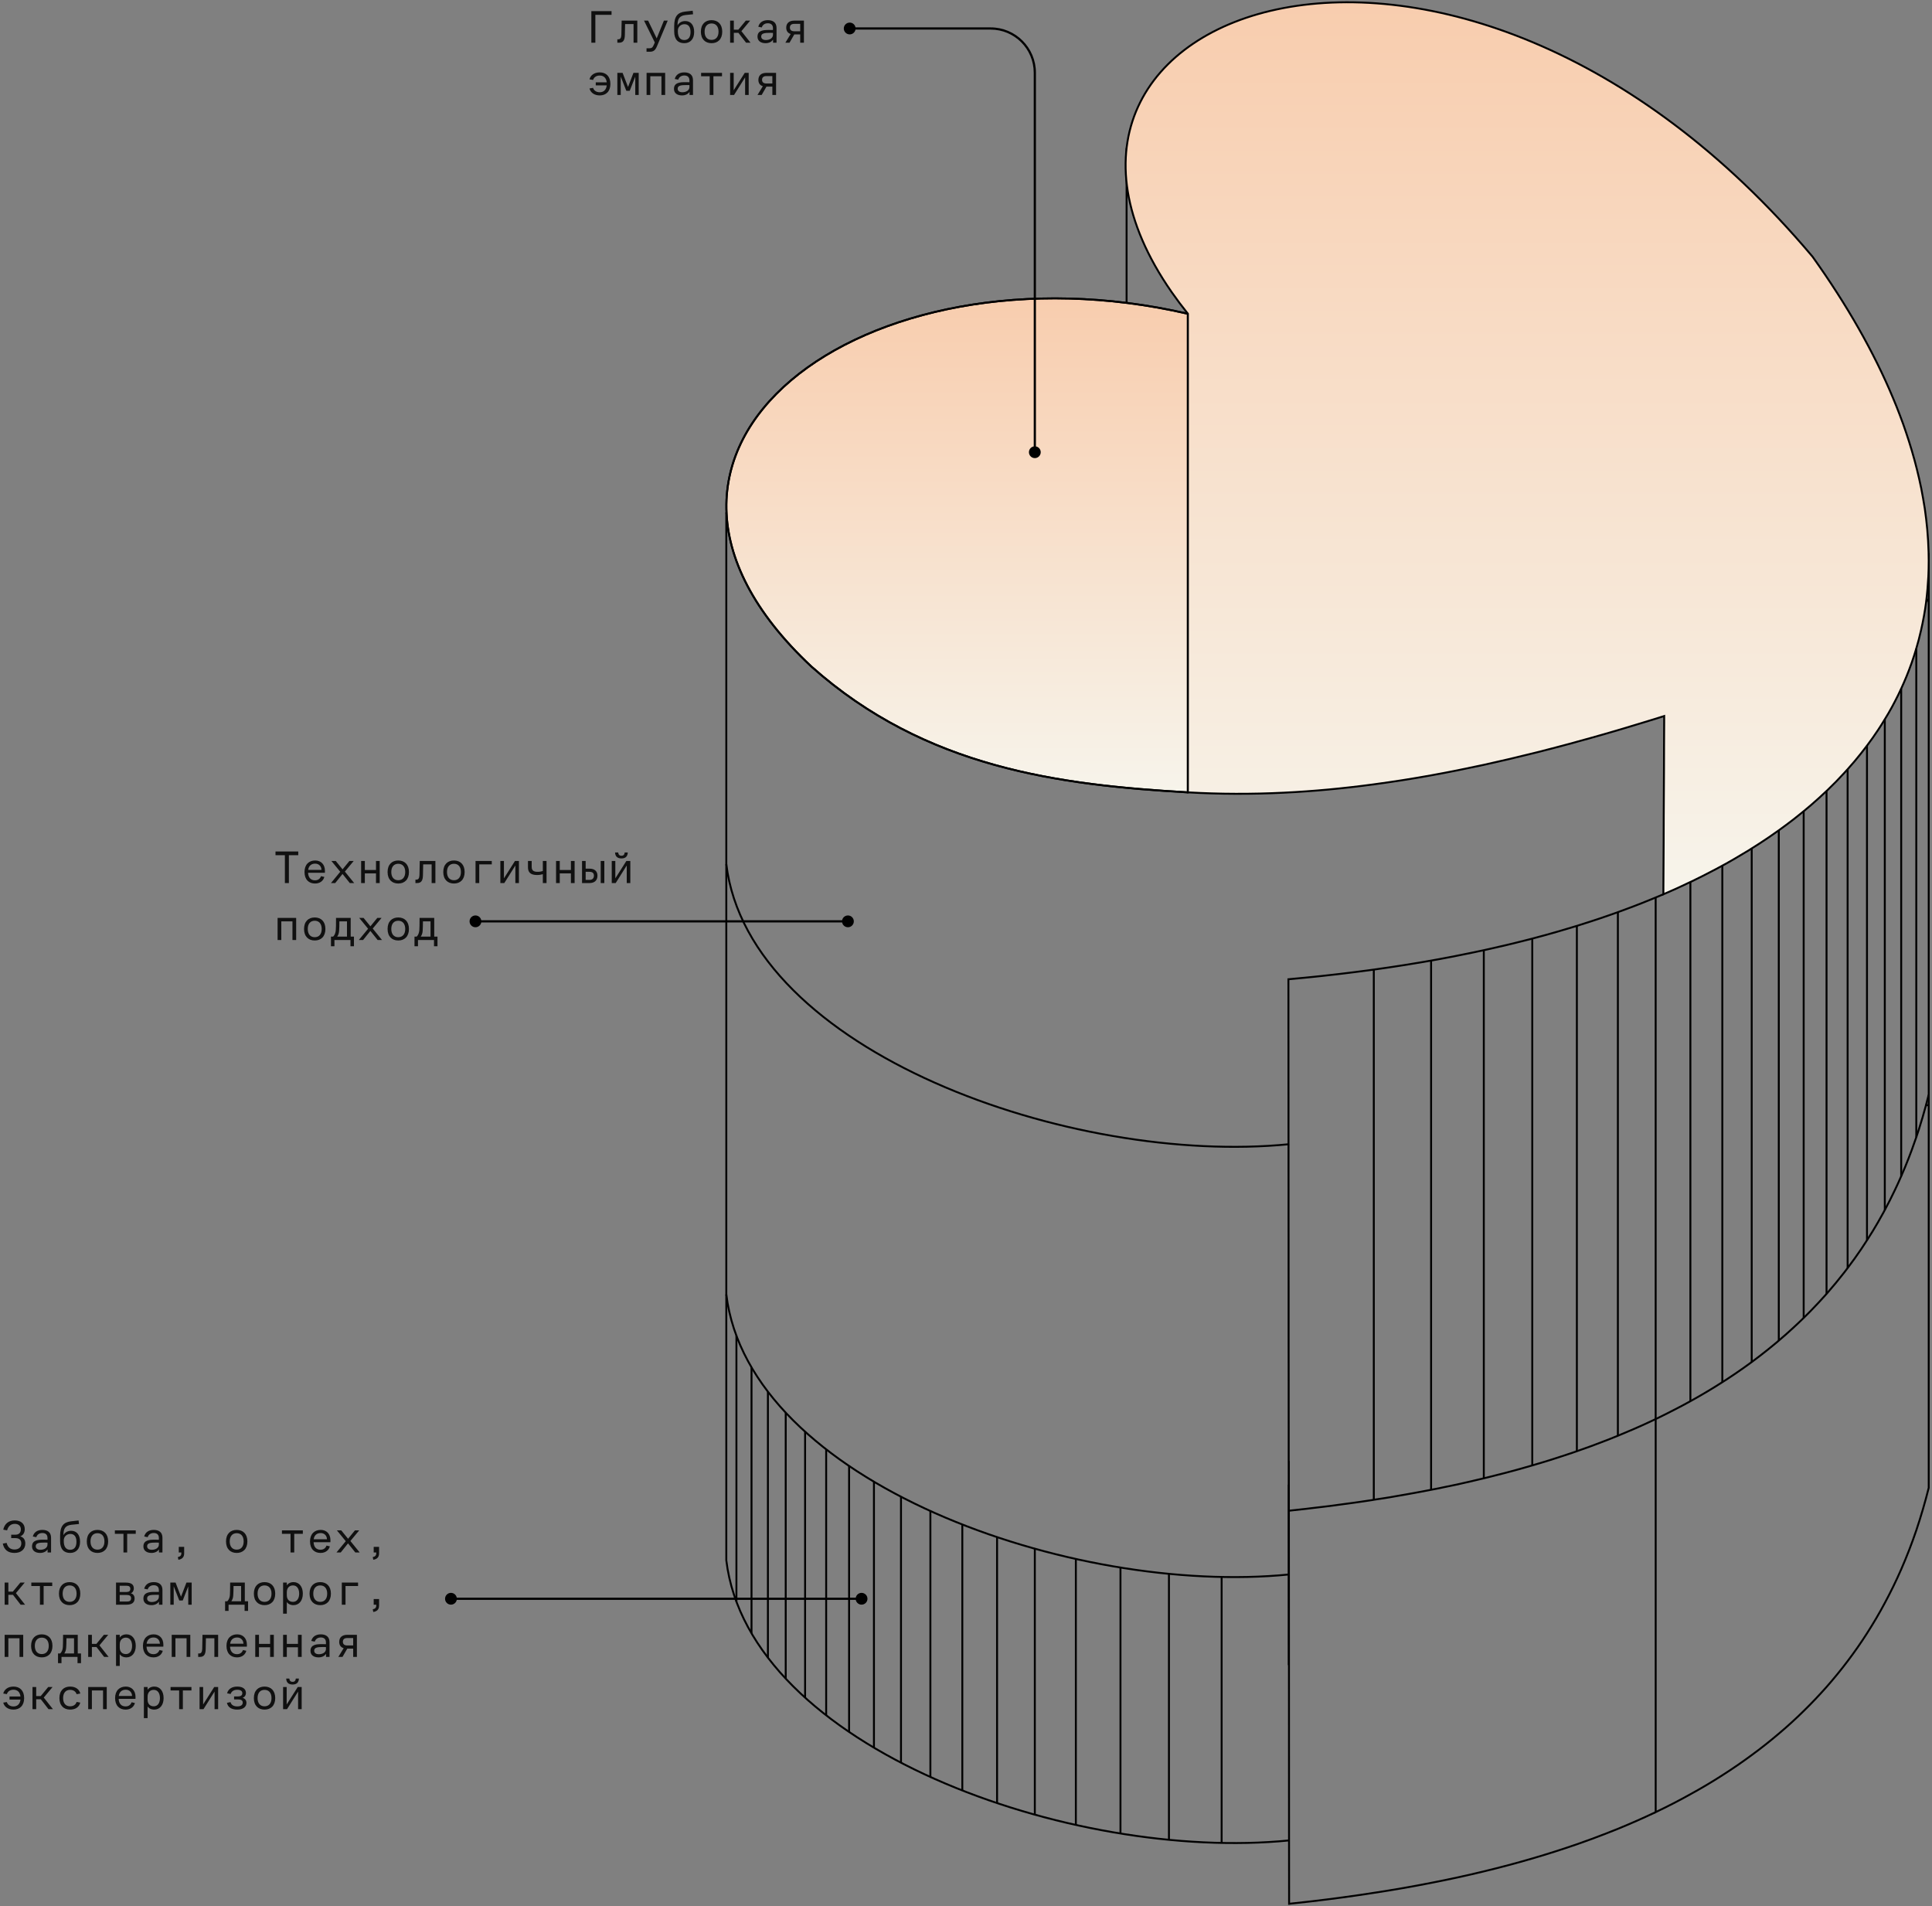 <svg width="814" height="803" viewBox="0 0 814 803" fill="none" xmlns="http://www.w3.org/2000/svg">
<rect x="0" y="0" width="814" height="803" fill="#808080" stroke="none"/>
<path d="M500.482 132.18V333.792C446.676 330.666 390.159 323.778 341.886 280.816C243.57 188.835 364.377 100.754 500.482 132.18Z" fill="url(#paint0_linear_2001_29)" stroke="black" stroke-width="0.808" stroke-miterlimit="10"/>
<path d="M474.66 62.362V127.542" stroke="black" stroke-width="0.808" stroke-miterlimit="10"/>
<path d="M500.5 333.801V333.789V132.181" stroke="black" stroke-width="0.808" stroke-miterlimit="10"/>
<path d="M306.011 215.824V657.313C315.521 736.481 451.782 784.439 543.13 775.304" stroke="black" stroke-width="0.808" stroke-miterlimit="10"/>
<path d="M306.011 545.274C315.521 624.443 451.782 672.4 543.13 663.266" stroke="black" stroke-width="0.808" stroke-miterlimit="10"/>
<path d="M306.011 364.02C315.521 443.188 451.782 491.146 543.13 482.011" stroke="black" stroke-width="0.808" stroke-miterlimit="10"/>
<path d="M812.618 465.593V626.767C811.08 632.919 809.322 638.878 807.401 644.617C805.478 650.303 803.336 655.795 801.03 661.094C798.887 665.983 796.581 670.706 794.109 675.293C791.775 679.686 789.249 683.944 786.612 688.063C784.03 692.099 781.312 695.998 778.456 699.761C775.628 703.524 772.661 707.121 769.585 710.636C766.482 714.123 763.27 717.529 759.947 720.77C756.568 724.093 753.081 727.278 749.455 730.326C745.776 733.457 741.958 736.478 738.059 739.334C734.05 742.3 729.931 745.128 725.673 747.847C721.307 750.649 716.831 753.312 712.217 755.838C707.466 758.502 702.579 761.002 697.58 763.39V597.795C698.019 597.575 698.459 597.384 698.898 597.164C701.287 596.01 703.65 594.802 705.983 593.594C708.098 592.523 710.157 591.396 712.217 590.27C712.519 590.106 712.822 589.942 713.097 589.777C714.195 589.145 715.293 588.54 716.391 587.909C717.683 587.167 718.946 586.399 720.209 585.657C722.049 584.559 723.862 583.405 725.673 582.251C726.223 581.923 726.773 581.538 727.321 581.208C729.711 579.643 732.1 578.022 734.435 576.376C735.643 575.524 736.851 574.644 738.059 573.766C739.212 572.915 740.365 572.036 741.519 571.157C743.936 569.29 746.298 567.395 748.632 565.446C748.906 565.198 749.181 564.978 749.455 564.731C751.57 562.946 753.685 561.078 755.718 559.184C757.144 557.866 758.546 556.547 759.947 555.174C760.907 554.241 761.896 553.253 762.83 552.291C765.136 549.929 767.389 547.512 769.585 545.041C769.695 544.904 769.832 544.766 769.942 544.629C772.413 541.8 774.776 538.944 777.054 536.006C777.522 535.403 777.989 534.77 778.455 534.166C780.433 531.557 782.328 528.921 784.168 526.203C784.991 524.966 785.816 523.731 786.612 522.467C788.232 519.995 789.77 517.442 791.28 514.833C792.05 513.487 792.818 512.114 793.588 510.714C793.779 510.384 793.944 510.054 794.109 509.725C795.591 506.979 797.02 504.178 798.365 501.322C799.298 499.399 800.178 497.449 801.03 495.473C801.578 494.237 802.128 492.945 802.649 491.682C803.638 489.294 804.572 486.876 805.478 484.433C806.137 482.647 806.769 480.836 807.4 478.996C807.73 478.006 808.087 476.99 808.417 475.947C809.487 472.569 810.531 469.109 811.465 465.593H812.618Z" stroke="black" stroke-width="0.808" stroke-miterlimit="10"/>
<path d="M812.617 232.994V236.289V236.317V242.441V252.409V262.378V272.347V282.315V292.284V302.253V312.249V322.19V332.186V342.155V352.124V362.092V372.033V382.03V391.998V401.967V411.936V421.904V431.873V441.842V451.81V461.175V461.779V465.596" stroke="black" stroke-width="0.808" stroke-miterlimit="10"/>
<path d="M697.578 763.389C692.387 765.86 687.087 768.194 681.65 770.419C680.029 771.078 678.382 771.737 676.734 772.369C672.697 773.961 668.55 775.472 664.376 776.927C658.252 779.042 651.991 781.047 645.592 782.914C638.919 784.864 632.108 786.676 625.161 788.351C617.911 790.109 610.496 791.729 602.971 793.185C595.062 794.75 587.016 796.151 578.832 797.386C570.237 798.732 561.504 799.913 552.606 800.956C549.475 801.313 546.317 801.643 543.132 802L543.104 775.307L543.049 663.262L543.022 625.42" stroke="black" stroke-width="0.808" stroke-miterlimit="10"/>
<path d="M543.017 615.461V701.476L543.005 691.511V681.547L542.993 671.583V661.618L542.981 651.654L542.969 641.69V621.761L542.957 611.797V601.832L542.944 591.868V581.904L542.932 571.939L542.92 561.975V542.047L542.908 532.094V522.118L542.896 512.166V502.201L542.884 492.237V482.031L542.872 472.308V462.344L542.86 452.38V442.415L542.848 432.451V422.487L542.835 412.522C545.133 412.317 547.407 412.099 549.668 411.881C550.647 411.785 551.627 411.688 552.594 411.591C553.017 411.543 553.453 411.507 553.876 411.458C554.844 411.349 555.811 411.253 556.778 411.156C559.161 410.89 561.531 410.624 563.877 410.358C564.276 410.309 564.675 410.261 565.086 410.213C567.069 409.983 569.028 409.741 570.987 409.487C572.837 409.257 574.663 409.016 576.501 408.774C577.033 408.701 577.565 408.629 578.085 408.556C578.327 408.52 578.581 408.483 578.823 408.459C580.963 408.157 583.092 407.855 585.196 407.54C586.175 407.395 587.155 407.25 588.147 407.093C589.537 406.887 590.916 406.67 592.306 406.452C594.689 406.077 597.059 405.678 599.405 405.279C599.61 405.243 599.828 405.206 600.034 405.17C601.013 405.001 601.993 404.832 602.96 404.662C604.157 404.445 605.342 404.239 606.515 404.021C608.438 403.671 610.349 403.308 612.235 402.945C612.707 402.848 613.166 402.764 613.613 402.667C616.008 402.207 618.378 401.724 620.724 401.228C622.078 400.95 623.433 400.66 624.775 400.369C624.908 400.345 625.029 400.309 625.162 400.285C626.057 400.091 626.952 399.898 627.835 399.692C630.217 399.16 632.587 398.616 634.933 398.06C635.876 397.83 636.807 397.6 637.738 397.382C639.177 397.02 640.616 396.669 642.043 396.306C643.228 396.004 644.413 395.702 645.586 395.399C646.784 395.073 647.969 394.758 649.142 394.444C649.831 394.263 650.52 394.069 651.209 393.888C652.902 393.416 654.583 392.944 656.252 392.461C658.646 391.771 661.017 391.07 663.363 390.345C664.016 390.151 664.669 389.945 665.309 389.74C667.039 389.208 668.768 388.652 670.461 388.095C672.867 387.321 675.237 386.523 677.571 385.701C678.478 385.387 679.373 385.072 680.268 384.758C681.755 384.226 683.219 383.694 684.67 383.149C687.076 382.267 689.446 381.36 691.78 380.441C693.352 379.812 694.9 379.195 696.436 378.554C697.258 378.216 698.08 377.877 698.891 377.538C699.531 377.272 700.172 376.994 700.813 376.716" stroke="black" stroke-width="0.808" stroke-miterlimit="10"/>
<path d="M812.617 236.303C812.617 238.406 812.562 240.508 812.479 242.583C812.285 246.263 811.981 249.887 811.538 253.51C811.013 257.604 810.266 261.644 809.353 265.627C808.772 268.172 808.136 270.662 807.389 273.152C806.808 275.143 806.172 277.135 805.48 279.099C805.397 279.293 805.341 279.514 805.259 279.708C804.014 283.193 802.603 286.679 801.026 290.082C800.196 291.908 799.311 293.705 798.37 295.504C797.955 296.251 797.568 297.025 797.153 297.8C796.185 299.543 795.189 301.313 794.11 303.028C793.197 304.55 792.257 306.044 791.261 307.537C789.794 309.75 788.245 311.964 786.613 314.121C785.811 315.2 784.981 316.252 784.151 317.302C782.353 319.599 780.444 321.84 778.452 324.052C777.982 324.578 777.512 325.104 777.042 325.602C774.801 328.064 772.422 330.498 769.96 332.85C769.821 332.988 769.683 333.098 769.572 333.209C767.415 335.256 765.174 337.303 762.85 339.296C761.882 340.097 760.941 340.927 759.946 341.73C758.562 342.864 757.179 343.971 755.741 345.105C753.693 346.682 751.619 348.231 749.461 349.78C749.184 349.973 748.908 350.167 748.631 350.361C746.307 352.021 743.956 353.625 741.522 355.202C740.387 355.949 739.225 356.695 738.036 357.415C737.593 357.719 737.123 357.996 736.653 358.3C735.906 358.743 735.159 359.186 734.412 359.628C732.088 361.039 729.737 362.422 727.302 363.778C726.777 364.054 726.224 364.358 725.67 364.663C723.872 365.658 722.046 366.627 720.193 367.567C718.339 368.536 716.458 369.504 714.55 370.417C714.052 370.666 713.581 370.887 713.111 371.136C712.807 371.274 712.502 371.413 712.198 371.551C710.179 372.519 708.104 373.488 706.001 374.456C704.286 375.203 702.571 375.977 700.828 376.724V374.151L700.884 364.164L700.939 354.151L700.967 344.108L701.022 334.095L701.077 324.081L701.105 314.066L701.16 304.052V301.645C699.971 302.032 698.781 302.42 697.564 302.779C695.102 303.554 692.668 304.301 690.206 305.02C687.356 305.905 684.507 306.736 681.658 307.593C679.776 308.146 677.923 308.672 676.042 309.225C672.169 310.331 668.268 311.438 664.368 312.489C663.649 312.711 662.929 312.904 662.21 313.098C657.701 314.315 653.191 315.477 648.71 316.639C647.659 316.888 646.635 317.136 645.584 317.413C638.779 319.1 631.946 320.705 625.168 322.199C617.727 323.804 610.341 325.298 602.955 326.626C594.905 328.091 586.854 329.336 578.832 330.415C566.134 332.131 553.492 333.32 540.905 333.928C527.377 334.592 513.905 334.565 500.489 333.79V132.178C498.027 129.107 495.73 126.037 493.628 123.021C410.499 3.431 612.471 -71.427 763.68 108.138C778.259 128.554 789.573 148.472 797.596 167.726C798.591 170.105 799.56 172.483 800.445 174.863C801.386 177.297 802.271 179.759 803.073 182.194C803.931 184.711 804.733 187.256 805.48 189.773C806.254 192.402 806.974 195.002 807.61 197.574C808.301 200.313 808.91 203.024 809.464 205.735C810.017 208.557 810.514 211.406 810.957 214.2C811.4 217.188 811.732 220.176 812.008 223.109C812.285 226.29 812.479 229.415 812.562 232.514C812.589 233.786 812.617 235.059 812.617 236.303Z" fill="url(#paint1_linear_2001_29)" stroke="black" stroke-width="0.808" stroke-miterlimit="10"/>
<path d="M500.482 333.792C446.676 330.666 390.16 323.778 341.887 280.816C243.57 188.835 364.377 100.754 500.482 132.18" stroke="black" stroke-width="0.808" stroke-miterlimit="10"/>
<path d="M543.139 636.406C545.061 636.186 546.984 635.994 548.879 635.774C549.153 635.747 549.4 635.719 549.675 635.692C550.664 635.582 551.625 635.472 552.614 635.335C554.014 635.197 555.387 635.033 556.788 634.84C557.941 634.703 559.067 634.566 560.221 634.429C561.429 634.264 562.665 634.127 563.873 633.934C566.262 633.632 568.624 633.303 570.986 632.973C571.233 632.946 571.48 632.918 571.727 632.863C571.809 632.863 571.892 632.836 571.974 632.836C574.006 632.534 576.066 632.232 578.098 631.93C578.345 631.902 578.592 631.847 578.84 631.792C580.405 631.573 581.943 631.325 583.508 631.078C584.058 630.996 584.634 630.886 585.211 630.804C587.573 630.392 589.962 630.007 592.324 629.568C593.395 629.403 594.466 629.211 595.537 628.991C596.827 628.771 598.118 628.524 599.409 628.277C600.59 628.057 601.77 627.838 602.979 627.591C604.16 627.371 605.34 627.124 606.521 626.904C606.988 626.794 607.455 626.712 607.894 626.602C609.817 626.218 611.712 625.806 613.634 625.421C615.996 624.899 618.33 624.378 620.664 623.828C620.692 623.828 620.719 623.801 620.719 623.801C622.23 623.471 623.685 623.114 625.168 622.757C626.074 622.538 626.953 622.318 627.832 622.098C629.864 621.604 631.869 621.082 633.901 620.56C634.23 620.478 634.588 620.368 634.945 620.286C637.334 619.654 639.695 619.022 642.057 618.336C643.238 618.006 644.419 617.677 645.6 617.32C646.314 617.128 647.028 616.908 647.714 616.688C648.181 616.578 648.675 616.414 649.142 616.276C651.531 615.562 653.921 614.821 656.255 614.052C658.315 613.393 660.347 612.734 662.352 612.047C662.681 611.937 663.038 611.827 663.368 611.69C663.697 611.58 664.054 611.47 664.384 611.333C666.416 610.619 668.448 609.905 670.48 609.164C672.869 608.285 675.231 607.379 677.565 606.472C677.758 606.39 677.922 606.335 678.115 606.253C679.296 605.786 680.504 605.319 681.657 604.825C682.673 604.413 683.662 604.001 684.678 603.561C687.095 602.573 689.429 601.529 691.791 600.486C693.081 599.909 694.345 599.332 695.608 598.728C696.267 598.426 696.926 598.096 697.585 597.794" stroke="black" stroke-width="0.808" stroke-miterlimit="10"/>
<path d="M811.462 465.591C811.792 464.382 812.094 463.174 812.396 461.965C812.478 461.718 812.561 461.443 812.616 461.168" stroke="black" stroke-width="0.808" stroke-miterlimit="10"/>
<path d="M812.607 242.449L812.465 242.591" stroke="black" stroke-width="0.808" stroke-miterlimit="10"/>
<path d="M812.606 252.415L811.523 253.498" stroke="black" stroke-width="0.808" stroke-miterlimit="10"/>
<path d="M310.271 674.707V562.669" stroke="black" stroke-width="0.808" stroke-miterlimit="10"/>
<path d="M316.633 688.049V576.011" stroke="black" stroke-width="0.808" stroke-miterlimit="10"/>
<path d="M323.54 698.305V586.267" stroke="black" stroke-width="0.808" stroke-miterlimit="10"/>
<path d="M331.042 707.141V595.103" stroke="black" stroke-width="0.808" stroke-miterlimit="10"/>
<path d="M339.208 715.151V603.113" stroke="black" stroke-width="0.808" stroke-miterlimit="10"/>
<path d="M348.087 722.585V610.547" stroke="black" stroke-width="0.808" stroke-miterlimit="10"/>
<path d="M357.74 729.588V617.562" stroke="black" stroke-width="0.808" stroke-miterlimit="10"/>
<path d="M368.216 736.225V624.2" stroke="black" stroke-width="0.808" stroke-miterlimit="10"/>
<path d="M379.611 742.551V630.513" stroke="black" stroke-width="0.808" stroke-miterlimit="10"/>
<path d="M391.996 748.559V636.521" stroke="black" stroke-width="0.808" stroke-miterlimit="10"/>
<path d="M405.448 754.243V642.217" stroke="black" stroke-width="0.808" stroke-miterlimit="10"/>
<path d="M420.091 759.574V647.536" stroke="black" stroke-width="0.808" stroke-miterlimit="10"/>
<path d="M435.998 764.452V652.414" stroke="black" stroke-width="0.808" stroke-miterlimit="10"/>
<path d="M453.285 768.766V656.74" stroke="black" stroke-width="0.808" stroke-miterlimit="10"/>
<path d="M472.083 772.382V660.356" stroke="black" stroke-width="0.808" stroke-miterlimit="10"/>
<path d="M492.507 775.029V663.003" stroke="black" stroke-width="0.808" stroke-miterlimit="10"/>
<path d="M514.708 776.351V664.325" stroke="black" stroke-width="0.808" stroke-miterlimit="10"/>
<path d="M807.379 273.144V479.009" stroke="black" stroke-width="0.808" stroke-miterlimit="10"/>
<path d="M801.021 290.085V495.49" stroke="black" stroke-width="0.808" stroke-miterlimit="10"/>
<path d="M794.114 303.039V509.726" stroke="black" stroke-width="0.808" stroke-miterlimit="10"/>
<path d="M786.608 314.129V522.485" stroke="black" stroke-width="0.808" stroke-miterlimit="10"/>
<path d="M778.446 324.063V534.161" stroke="black" stroke-width="0.808" stroke-miterlimit="10"/>
<path d="M769.566 333.206V545.045" stroke="black" stroke-width="0.808" stroke-miterlimit="10"/>
<path d="M759.931 341.738V555.196" stroke="black" stroke-width="0.808" stroke-miterlimit="10"/>
<path d="M749.449 349.776V564.734" stroke="black" stroke-width="0.808" stroke-miterlimit="10"/>
<path d="M738.039 357.419V573.768" stroke="black" stroke-width="0.808" stroke-miterlimit="10"/>
<path d="M725.66 364.659V582.254" stroke="black" stroke-width="0.808" stroke-miterlimit="10"/>
<path d="M712.203 371.553V590.272" stroke="black" stroke-width="0.808" stroke-miterlimit="10"/>
<path d="M697.571 378.078V465.599V597.8" stroke="black" stroke-width="0.808" stroke-miterlimit="10"/>
<path d="M681.653 384.264V604.833" stroke="black" stroke-width="0.808" stroke-miterlimit="10"/>
<path d="M664.372 390.03V611.349" stroke="black" stroke-width="0.808" stroke-miterlimit="10"/>
<path d="M645.585 395.402V617.338" stroke="black" stroke-width="0.808" stroke-miterlimit="10"/>
<path d="M625.164 400.289V622.757" stroke="black" stroke-width="0.808" stroke-miterlimit="10"/>
<path d="M602.954 627.6V404.66" stroke="black" stroke-width="0.808" stroke-miterlimit="10"/>
<path d="M578.818 631.81V408.459" stroke="black" stroke-width="0.808" stroke-miterlimit="10"/>
<path d="M249.152 18V4.695H257.664V6.26H250.835V18H249.152ZM260.102 18V16.552H260.532C261.334 16.552 261.745 16.004 261.804 14.654C261.863 13.206 261.902 10.389 261.921 8.687H268.515V18H266.93V10.134H263.369C263.35 11.465 263.31 13.363 263.271 14.772C263.213 16.983 262.547 18 260.786 18H260.102ZM272.401 21.796V20.348H273.536C274.514 20.348 274.945 20.054 275.414 18.978L275.884 17.883L271.345 8.687H273.066L276.686 16.18L279.719 8.687H281.323L276.823 19.428C276.119 21.091 275.434 21.796 273.81 21.796H272.401ZM288.281 18.196C285.679 18.196 284.055 16.63 284.055 13.226V11.015C284.055 6.749 285.601 5.243 288.692 4.871C289.964 4.715 291.001 4.597 291.842 4.519L292.018 6.006C291.138 6.084 290.042 6.182 288.79 6.339C286.305 6.652 285.464 7.904 285.464 10.584V10.702C286.09 9.489 287.362 8.863 288.692 8.863C291.02 8.863 292.468 10.545 292.468 13.48C292.468 16.415 290.883 18.196 288.281 18.196ZM285.601 13.226C285.601 15.535 286.52 16.865 288.281 16.865C290.042 16.865 290.942 15.652 290.942 13.48C290.942 11.308 290.003 10.193 288.379 10.193C286.853 10.193 285.601 11.289 285.601 12.932V13.226ZM299.798 18.196C297.157 18.196 295.298 16.513 295.298 13.343C295.298 10.174 297.157 8.491 299.798 8.491C302.439 8.491 304.298 10.174 304.298 13.343C304.298 16.513 302.439 18.196 299.798 18.196ZM296.863 13.343C296.863 15.515 297.959 16.806 299.798 16.806C301.637 16.806 302.733 15.515 302.733 13.343C302.733 11.171 301.637 9.88 299.798 9.88C297.959 9.88 296.863 11.171 296.863 13.343ZM307.617 18V8.687H309.182V12.502H311.08L314.23 8.687H316.069L312.371 13.128L316.226 18H314.347L311.119 13.832H309.182V18H307.617ZM322.538 18.196C320.562 18.196 319.153 17.237 319.153 15.456C319.153 12.737 321.755 12.619 323.908 12.619C324.632 12.619 325.14 12.619 325.669 12.639V11.876C325.669 10.447 324.788 9.802 323.516 9.802C322.108 9.802 321.266 10.565 320.953 11.563L319.486 11.269C319.936 9.508 321.364 8.491 323.516 8.491C325.63 8.491 327.175 9.45 327.175 11.797V18H325.708V16.689C325.101 17.628 323.986 18.196 322.538 18.196ZM320.718 15.378C320.718 16.337 321.501 16.865 322.695 16.865C324.338 16.865 325.669 16.024 325.669 14.674V13.852C325.277 13.832 324.808 13.832 324.475 13.832C322.068 13.832 320.718 14.028 320.718 15.378ZM337.146 18V14.498H334.661L332.646 18H330.885L333.135 14.322C331.942 13.95 331.257 13.069 331.257 11.661C331.257 9.763 332.509 8.687 334.642 8.687H338.712V18H337.146ZM332.803 11.602C332.803 12.6 333.409 13.167 334.622 13.167H337.146V10.056H334.622C333.429 10.056 332.803 10.604 332.803 11.602ZM252.694 40.196C250.268 40.196 248.761 38.885 248.37 37.261L249.876 37.006C250.131 37.926 251.031 38.865 252.694 38.865C254.376 38.865 255.433 37.789 255.629 35.969H251.011V34.678H255.629C255.433 32.878 254.376 31.821 252.694 31.821C251.031 31.821 250.15 32.761 249.896 33.68L248.37 33.426C248.761 31.802 250.268 30.491 252.694 30.491C255.335 30.491 257.174 32.174 257.174 35.343C257.174 38.513 255.335 40.196 252.694 40.196ZM260.102 40V30.686H262.313L264.602 36.635L266.891 30.686H269.102V40H267.654V32.291L265.326 38.239H263.878L261.53 32.252V40H260.102ZM272.421 40V30.686H280.247V40H278.682V32.134H273.986V40H272.421ZM287.342 40.196C285.366 40.196 283.957 39.237 283.957 37.456C283.957 34.737 286.559 34.619 288.712 34.619C289.436 34.619 289.944 34.619 290.473 34.639V33.876C290.473 32.447 289.592 31.802 288.32 31.802C286.912 31.802 286.07 32.565 285.757 33.563L284.29 33.269C284.74 31.508 286.168 30.491 288.32 30.491C290.433 30.491 291.979 31.45 291.979 33.797V40H290.512V38.689C289.905 39.628 288.79 40.196 287.342 40.196ZM285.522 37.378C285.522 38.337 286.305 38.865 287.499 38.865C289.142 38.865 290.473 38.024 290.473 36.674V35.852C290.081 35.832 289.612 35.832 289.279 35.832C286.872 35.832 285.522 36.028 285.522 37.378ZM299.015 40V32.134H295.396V30.686H304.2V32.134H300.581V40H299.015ZM307.617 40V30.686H309.123V38.024L313.78 30.686H315.443V40H313.937V32.604L309.28 40H307.617ZM325.414 40V36.498H322.929L320.914 40H319.153L321.403 36.322C320.21 35.95 319.525 35.069 319.525 33.661C319.525 31.763 320.777 30.686 322.91 30.686H326.98V40H325.414ZM321.071 33.602C321.071 34.6 321.677 35.167 322.89 35.167H325.414V32.056H322.89C321.697 32.056 321.071 32.604 321.071 33.602Z" fill="#101010"/>
<path d="M360.485 12C360.485 13.372 359.372 14.485 358 14.485C356.628 14.485 355.515 13.372 355.515 12C355.515 10.628 356.628 9.515 358 9.515C359.372 9.515 360.485 10.628 360.485 12ZM438.485 190.5C438.485 191.872 437.372 192.985 436 192.985C434.628 192.985 433.515 191.872 433.515 190.5C433.515 189.128 434.628 188.015 436 188.015C437.372 188.015 438.485 189.128 438.485 190.5ZM358 11.534H417.366L417.366 12.466H358V11.534ZM436.466 30.634V190.5H435.534V30.634H436.466ZM417.366 11.534C427.914 11.534 436.466 20.086 436.466 30.634H435.534C435.534 20.6 427.4 12.466 417.366 12.466L417.366 11.534Z" fill="black"/>
<path d="M116.076 360.26V358.695H125.664V360.26H121.711V372H120.028V360.26H116.076ZM136.887 367.676H129.804C129.902 369.75 130.978 370.846 132.719 370.846C134.148 370.846 134.93 370.024 135.243 369.104L136.652 369.417C136.222 371.061 134.813 372.196 132.719 372.196C130.156 372.196 128.297 370.552 128.297 367.343C128.297 364.134 130.234 362.491 132.798 362.491C135.204 362.491 136.906 364.115 136.906 366.854C136.906 367.187 136.906 367.5 136.887 367.676ZM132.798 363.821C131.174 363.821 130.097 364.702 129.843 366.443H135.439C135.4 364.956 134.382 363.821 132.798 363.821ZM147.386 372L144.314 368.165L141.242 372H139.442L143.356 367.245L139.618 362.687H141.458L144.334 366.228L147.23 362.687H149.03L145.312 367.167L149.225 372H147.386ZM152.153 372V362.687H153.718V366.502H158.414V362.687H159.979V372H158.414V367.93H153.718V372H152.153ZM167.798 372.196C165.157 372.196 163.298 370.513 163.298 367.343C163.298 364.174 165.157 362.491 167.798 362.491C170.439 362.491 172.298 364.174 172.298 367.343C172.298 370.513 170.439 372.196 167.798 372.196ZM167.798 370.806C169.637 370.806 170.733 369.515 170.733 367.343C170.733 365.171 169.637 363.88 167.798 363.88C165.959 363.88 164.863 365.171 164.863 367.343C164.863 369.515 165.959 370.806 167.798 370.806ZM176.732 368.654C176.791 367.206 176.83 364.389 176.849 362.687H183.443V372H181.858V364.134H178.297C178.278 365.465 178.239 367.363 178.199 368.772C178.141 370.983 177.476 372 175.715 372H175.03V370.552H175.46C176.262 370.552 176.673 370.004 176.732 368.654ZM191.262 372.196C188.621 372.196 186.762 370.513 186.762 367.343C186.762 364.174 188.621 362.491 191.262 362.491C193.903 362.491 195.762 364.174 195.762 367.343C195.762 370.513 193.903 372.196 191.262 372.196ZM191.262 370.806C193.101 370.806 194.197 369.515 194.197 367.343C194.197 365.171 193.101 363.88 191.262 363.88C189.423 363.88 188.327 365.171 188.327 367.343C188.327 369.515 189.423 370.806 191.262 370.806ZM200.353 372V362.687H207.201V364.134H201.918V372H200.353ZM212.476 372H210.813V362.687H212.319V370.024L216.976 362.687H218.639V372H217.133V364.604L212.476 372ZM228.708 372V368.263C228.141 368.439 227.241 368.615 226.262 368.615C223.484 368.615 222.447 367.422 222.447 365.367V362.687H224.012V365.191C224.012 366.619 224.756 367.265 226.478 367.265C227.436 367.265 228.082 367.128 228.708 366.932V362.687H230.273V372H228.708ZM234.277 372V362.687H235.842V366.502H240.538V362.687H242.103V372H240.538V367.93H235.842V372H234.277ZM253.092 372V362.687H254.618V372H253.092ZM245.226 372V362.687H246.752V365.935H248.416C250.45 365.935 251.722 366.972 251.722 368.869C251.722 370.846 250.529 372 248.376 372H245.226ZM248.376 367.265H246.752V370.67H248.376C249.668 370.67 250.235 369.906 250.235 368.889C250.235 367.754 249.55 367.265 248.376 367.265ZM259.404 372H257.741V362.687H259.248V370.024L263.904 362.687H265.567V372H264.061V364.604L259.404 372ZM261.85 361.63C259.991 361.63 259.189 360.632 259.15 359.125H260.461C260.539 359.986 260.95 360.495 261.85 360.495C262.73 360.495 263.102 359.986 263.2 359.125H264.491C264.452 360.632 263.669 361.63 261.85 361.63ZM116.957 396V386.687H124.783V396H123.218V388.134H118.522V396H116.957ZM132.602 396.196C129.96 396.196 128.102 394.513 128.102 391.343C128.102 388.174 129.96 386.491 132.602 386.491C135.243 386.491 137.102 388.174 137.102 391.343C137.102 394.513 135.243 396.196 132.602 396.196ZM132.602 394.806C134.441 394.806 135.537 393.515 135.537 391.343C135.537 389.171 134.441 387.88 132.602 387.88C130.763 387.88 129.667 389.171 129.667 391.343C129.667 393.515 130.763 394.806 132.602 394.806ZM139.442 394.552H140.362C140.949 394.024 141.379 393.026 141.477 391.872C141.575 390.776 141.556 389.602 141.575 386.687H147.758V394.552H149.128V398.622H147.66V396H140.91V398.622H139.442V394.552ZM142.886 392.087C142.808 393.182 142.553 393.848 142.084 394.552H146.193V388.134H143.003C142.984 389.915 142.964 391.069 142.886 392.087ZM159.118 396L156.046 392.165L152.974 396H151.174L155.088 391.245L151.35 386.687H153.19L156.066 390.228L158.962 386.687H160.762L157.044 391.167L160.957 396H159.118ZM167.798 396.196C165.157 396.196 163.298 394.513 163.298 391.343C163.298 388.174 165.157 386.491 167.798 386.491C170.439 386.491 172.298 388.174 172.298 391.343C172.298 394.513 170.439 396.196 167.798 396.196ZM167.798 394.806C169.637 394.806 170.733 393.515 170.733 391.343C170.733 389.171 169.637 387.88 167.798 387.88C165.959 387.88 164.863 389.171 164.863 391.343C164.863 393.515 165.959 394.806 167.798 394.806ZM174.638 394.552H175.558C176.145 394.024 176.575 393.026 176.673 391.872C176.771 390.776 176.752 389.602 176.771 386.687H182.954V394.552H184.324V398.622H182.856V396H176.106V398.622H174.638V394.552ZM178.082 392.087C178.004 393.182 177.749 393.848 177.28 394.552H181.389V388.134H178.199C178.18 389.915 178.16 391.069 178.082 392.087Z" fill="#101010"/>
<path d="M202.81 388.131C202.81 389.503 201.697 390.615 200.325 390.615C198.953 390.615 197.84 389.503 197.84 388.131C197.84 386.759 198.953 385.646 200.325 385.646C201.697 385.646 202.81 386.759 202.81 388.131ZM359.735 388.131C359.735 389.503 358.622 390.615 357.25 390.615C355.878 390.615 354.765 389.503 354.765 388.131C354.765 386.759 355.878 385.646 357.25 385.646C358.622 385.646 359.735 386.759 359.735 388.131ZM200.325 387.665H262.896V388.597H200.325V387.665ZM262.896 387.665H357.25V388.597H262.896V387.665Z" fill="black"/>
<path d="M6.105 654.196C3.424 654.196 1.722 652.904 1.174 650.263L2.798 649.969C3.209 651.652 4.246 652.748 6.066 652.748C7.924 652.748 8.981 651.769 8.981 650.165C8.981 648.795 8.14 647.954 6.516 647.954H4.715V646.506H6.516C8.061 646.506 8.785 645.587 8.785 644.256C8.785 642.808 7.768 641.947 6.222 641.947C4.539 641.947 3.444 643.004 2.994 644.687L1.37 644.393C1.937 641.83 3.678 640.499 6.261 640.499C8.687 640.499 10.429 641.81 10.429 644.178C10.429 645.684 9.724 646.761 8.531 647.211C9.822 647.582 10.664 648.521 10.664 650.243C10.664 652.67 8.844 654.196 6.105 654.196ZM16.878 654.196C14.902 654.196 13.493 653.237 13.493 651.456C13.493 648.737 16.095 648.619 18.247 648.619C18.971 648.619 19.48 648.619 20.009 648.639V647.876C20.009 646.447 19.128 645.802 17.856 645.802C16.448 645.802 15.606 646.565 15.293 647.563L13.826 647.269C14.276 645.508 15.704 644.491 17.856 644.491C19.969 644.491 21.515 645.45 21.515 647.798V654H20.048V652.689C19.441 653.628 18.326 654.196 16.878 654.196ZM15.058 651.378C15.058 652.337 15.841 652.865 17.034 652.865C18.678 652.865 20.009 652.024 20.009 650.674V649.852C19.617 649.832 19.148 649.832 18.815 649.832C16.408 649.832 15.058 650.028 15.058 651.378ZM29.549 654.196C26.947 654.196 25.323 652.63 25.323 649.226V647.015C25.323 642.749 26.869 641.243 29.96 640.871C31.232 640.715 32.269 640.597 33.11 640.519L33.286 642.006C32.406 642.084 31.31 642.182 30.058 642.339C27.573 642.652 26.732 643.904 26.732 646.584V646.702C27.358 645.489 28.63 644.863 29.96 644.863C32.288 644.863 33.736 646.545 33.736 649.48C33.736 652.415 32.151 654.196 29.549 654.196ZM26.869 649.226C26.869 651.535 27.788 652.865 29.549 652.865C31.31 652.865 32.21 651.652 32.21 649.48C32.21 647.308 31.271 646.193 29.647 646.193C28.121 646.193 26.869 647.289 26.869 648.932V649.226ZM41.066 654.196C38.425 654.196 36.566 652.513 36.566 649.343C36.566 646.174 38.425 644.491 41.066 644.491C43.707 644.491 45.566 646.174 45.566 649.343C45.566 652.513 43.707 654.196 41.066 654.196ZM38.131 649.343C38.131 651.515 39.227 652.806 41.066 652.806C42.905 652.806 44.001 651.515 44.001 649.343C44.001 647.171 42.905 645.88 41.066 645.88C39.227 645.88 38.131 647.171 38.131 649.343ZM52.015 654V646.134H48.396V644.687H57.2V646.134H53.581V654H52.015ZM63.806 654.196C61.83 654.196 60.421 653.237 60.421 651.456C60.421 648.737 63.023 648.619 65.176 648.619C65.9 648.619 66.408 648.619 66.937 648.639V647.876C66.937 646.447 66.056 645.802 64.784 645.802C63.376 645.802 62.534 646.565 62.221 647.563L60.754 647.269C61.204 645.508 62.632 644.491 64.784 644.491C66.897 644.491 68.443 645.45 68.443 647.798V654H66.976V652.689C66.369 653.628 65.254 654.196 63.806 654.196ZM61.986 651.378C61.986 652.337 62.769 652.865 63.963 652.865C65.606 652.865 66.937 652.024 66.937 650.674V649.852C66.545 649.832 66.076 649.832 65.743 649.832C63.336 649.832 61.986 650.028 61.986 651.378ZM74.931 655.937C75.871 655.761 76.399 655.291 76.399 654.391V654H75.323V651.632H77.593V654.391C77.593 656.094 76.614 656.837 75.147 657.072L74.931 655.937ZM99.726 654.196C97.085 654.196 95.226 652.513 95.226 649.343C95.226 646.174 97.085 644.491 99.726 644.491C102.367 644.491 104.226 646.174 104.226 649.343C104.226 652.513 102.367 654.196 99.726 654.196ZM96.791 649.343C96.791 651.515 97.887 652.806 99.726 652.806C101.565 652.806 102.661 651.515 102.661 649.343C102.661 647.171 101.565 645.88 99.726 645.88C97.887 645.88 96.791 647.171 96.791 649.343ZM122.407 654V646.134H118.788V644.687H127.592V646.134H123.973V654H122.407ZM135.04 654.196C132.476 654.196 130.618 652.552 130.618 649.343C130.618 646.134 132.555 644.491 135.118 644.491C137.524 644.491 139.227 646.115 139.227 648.854C139.227 649.187 139.227 649.5 139.207 649.676H132.124C132.222 651.75 133.298 652.846 135.04 652.846C136.468 652.846 137.251 652.024 137.564 651.104L138.972 651.417C138.542 653.061 137.133 654.196 135.04 654.196ZM132.163 648.443H137.759C137.72 646.956 136.722 645.821 135.118 645.821C133.494 645.821 132.418 646.702 132.163 648.443ZM149.706 654L146.635 650.165L143.563 654H141.763L145.676 649.245L141.939 644.687H143.778L146.654 648.228L149.55 644.687H151.35L147.632 649.167L151.546 654H149.706ZM157.056 655.937C157.995 655.761 158.523 655.291 158.523 654.391V654H157.447V651.632H159.717V654.391C159.717 656.094 158.738 656.837 157.271 657.072L157.056 655.937ZM1.957 676V666.687H3.522V670.502H5.42L8.57 666.687H10.409L6.711 671.128L10.566 676H8.687L5.459 671.832H3.522V676H1.957ZM16.819 676V668.134H13.2V666.687H22.004V668.134H18.384V676H16.819ZM29.334 676.196C26.692 676.196 24.834 674.513 24.834 671.343C24.834 668.174 26.692 666.491 29.334 666.491C31.975 666.491 33.834 668.174 33.834 671.343C33.834 674.513 31.975 676.196 29.334 676.196ZM26.399 671.343C26.399 673.515 27.495 674.806 29.334 674.806C31.173 674.806 32.269 673.515 32.269 671.343C32.269 669.171 31.173 667.88 29.334 667.88C27.495 667.88 26.399 669.171 26.399 671.343ZM48.885 676V666.687H52.994C55.283 666.687 56.379 667.489 56.379 669.132C56.379 670.13 55.87 670.932 55.087 671.187C56.066 671.402 56.711 672.204 56.711 673.359C56.711 675.12 55.576 676 53.326 676H48.885ZM50.43 674.67H53.502C54.539 674.67 55.224 674.356 55.224 673.3C55.224 672.243 54.52 671.911 53.483 671.911H50.43V674.67ZM50.43 670.639H53.307C54.304 670.639 54.911 670.287 54.911 669.308C54.911 668.33 54.285 668.017 53.209 668.017H50.43V670.639ZM63.806 676.196C61.83 676.196 60.421 675.237 60.421 673.456C60.421 670.737 63.023 670.619 65.176 670.619C65.9 670.619 66.408 670.619 66.937 670.639V669.876C66.937 668.447 66.056 667.802 64.784 667.802C63.376 667.802 62.534 668.565 62.221 669.563L60.754 669.269C61.204 667.508 62.632 666.491 64.784 666.491C66.897 666.491 68.443 667.45 68.443 669.798V676H66.976V674.689C66.369 675.628 65.254 676.196 63.806 676.196ZM61.986 673.378C61.986 674.337 62.769 674.865 63.963 674.865C65.606 674.865 66.937 674.024 66.937 672.674V671.852C66.545 671.832 66.076 671.832 65.743 671.832C63.336 671.832 61.986 672.028 61.986 673.378ZM71.762 676V666.687H73.973L76.262 672.635L78.551 666.687H80.762V676H79.314V668.291L76.986 674.239H75.538L73.19 668.252V676H71.762ZM94.835 678.622V674.552H95.754C96.341 674.024 96.811 673.026 96.869 671.872C96.928 670.776 96.948 669.602 96.967 666.687H103.15V674.552H104.52V678.622H103.052V676H96.302V678.622H94.835ZM97.476 674.552H101.585V668.134H98.396C98.376 669.915 98.356 671.069 98.278 672.087C98.2 673.182 97.945 673.848 97.476 674.552ZM111.458 676.196C108.817 676.196 106.958 674.513 106.958 671.343C106.958 668.174 108.817 666.491 111.458 666.491C114.1 666.491 115.958 668.174 115.958 671.343C115.958 674.513 114.1 676.196 111.458 676.196ZM108.523 671.343C108.523 673.515 109.619 674.806 111.458 674.806C113.297 674.806 114.393 673.515 114.393 671.343C114.393 669.171 113.297 667.88 111.458 667.88C109.619 667.88 108.523 669.171 108.523 671.343ZM119.277 679.796V666.687H120.842V667.86C121.37 667.039 122.388 666.491 123.699 666.491C125.969 666.491 127.592 668.311 127.592 671.343C127.592 674.376 125.929 676.196 123.66 676.196C122.368 676.196 121.39 675.687 120.842 674.865V679.796H119.277ZM120.842 672.009C120.842 673.926 121.997 674.806 123.444 674.806C125.127 674.806 126.047 673.378 126.047 671.343C126.047 669.308 125.127 667.88 123.444 667.88C121.997 667.88 120.842 668.839 120.842 670.756V672.009ZM134.922 676.196C132.281 676.196 130.422 674.513 130.422 671.343C130.422 668.174 132.281 666.491 134.922 666.491C137.564 666.491 139.422 668.174 139.422 671.343C139.422 674.513 137.564 676.196 134.922 676.196ZM131.987 671.343C131.987 673.515 133.083 674.806 134.922 674.806C136.761 674.806 137.857 673.515 137.857 671.343C137.857 669.171 136.761 667.88 134.922 667.88C133.083 667.88 131.987 669.171 131.987 671.343ZM144.013 676V666.687H150.861V668.134H145.578V676H144.013ZM157.056 677.937C157.995 677.761 158.523 677.291 158.523 676.391V676H157.447V673.632H159.717V676.391C159.717 678.094 158.738 678.837 157.271 679.072L157.056 677.937ZM1.957 698V688.687H9.783V698H8.218V690.134H3.522V698H1.957ZM17.602 698.196C14.96 698.196 13.102 696.513 13.102 693.343C13.102 690.174 14.96 688.491 17.602 688.491C20.243 688.491 22.102 690.174 22.102 693.343C22.102 696.513 20.243 698.196 17.602 698.196ZM14.667 693.343C14.667 695.515 15.763 696.806 17.602 696.806C19.441 696.806 20.537 695.515 20.537 693.343C20.537 691.171 19.441 689.88 17.602 689.88C15.763 689.88 14.667 691.171 14.667 693.343ZM24.442 700.622V696.552H25.362C25.949 696.024 26.419 695.026 26.477 693.872C26.536 692.776 26.555 691.602 26.575 688.687H32.758V696.552H34.128V700.622H32.66V698H25.91V700.622H24.442ZM27.084 696.552H31.193V690.134H28.003C27.984 691.915 27.964 693.069 27.886 694.087C27.808 695.182 27.553 695.848 27.084 696.552ZM37.153 698V688.687H38.718V692.502H40.616L43.766 688.687H45.605L41.907 693.128L45.762 698H43.883L40.655 693.832H38.718V698H37.153ZM48.885 701.796V688.687H50.45V689.86C50.978 689.039 51.996 688.491 53.307 688.491C55.576 688.491 57.2 690.311 57.2 693.343C57.2 696.376 55.537 698.196 53.267 698.196C51.976 698.196 50.998 697.687 50.45 696.865V701.796H48.885ZM50.45 694.009C50.45 695.926 51.604 696.806 53.052 696.806C54.735 696.806 55.655 695.378 55.655 693.343C55.655 691.308 54.735 689.88 53.052 689.88C51.604 689.88 50.45 690.839 50.45 692.756V694.009ZM64.647 698.196C62.084 698.196 60.225 696.552 60.225 693.343C60.225 690.134 62.163 688.491 64.726 688.491C67.132 688.491 68.835 690.115 68.835 692.854C68.835 693.187 68.835 693.5 68.815 693.676H61.732C61.83 695.75 62.906 696.846 64.647 696.846C66.076 696.846 66.858 696.024 67.171 695.104L68.58 695.417C68.15 697.061 66.741 698.196 64.647 698.196ZM61.771 692.443H67.367C67.328 690.956 66.33 689.821 64.726 689.821C63.102 689.821 62.026 690.702 61.771 692.443ZM72.349 698V688.687H80.175V698H78.61V690.134H73.914V698H72.349ZM83.494 698V696.552H83.924C84.727 696.552 85.137 696.004 85.196 694.654C85.255 693.206 85.294 690.389 85.314 688.687H91.907V698H90.322V690.134H86.761C86.742 691.465 86.703 693.363 86.663 694.772C86.605 696.983 85.94 698 84.179 698H83.494ZM99.844 698.196C97.28 698.196 95.421 696.552 95.421 693.343C95.421 690.134 97.359 688.491 99.922 688.491C102.328 688.491 104.031 690.115 104.031 692.854C104.031 693.187 104.031 693.5 104.011 693.676H96.928C97.026 695.75 98.102 696.846 99.844 696.846C101.272 696.846 102.054 696.024 102.367 695.104L103.776 695.417C103.346 697.061 101.937 698.196 99.844 698.196ZM96.967 692.443H102.563C102.524 690.956 101.526 689.821 99.922 689.821C98.298 689.821 97.222 690.702 96.967 692.443ZM107.545 698V688.687H109.11V692.502H113.806V688.687H115.371V698H113.806V693.93H109.11V698H107.545ZM119.277 698V688.687H120.842V692.502H125.538V688.687H127.103V698H125.538V693.93H120.842V698H119.277ZM134.198 698.196C132.222 698.196 130.813 697.237 130.813 695.456C130.813 692.737 133.416 692.619 135.568 692.619C136.292 692.619 136.8 692.619 137.329 692.639V691.876C137.329 690.447 136.448 689.802 135.177 689.802C133.768 689.802 132.926 690.565 132.613 691.563L131.146 691.269C131.596 689.508 133.024 688.491 135.177 688.491C137.29 688.491 138.835 689.45 138.835 691.798V698H137.368V696.689C136.761 697.628 135.646 698.196 134.198 698.196ZM132.379 695.378C132.379 696.337 133.161 696.865 134.355 696.865C135.998 696.865 137.329 696.024 137.329 694.674V693.852C136.937 693.832 136.468 693.832 136.135 693.832C133.729 693.832 132.379 694.028 132.379 695.378ZM148.806 698V694.498H146.322L144.306 698H142.545L144.795 694.322C143.602 693.95 142.917 693.069 142.917 691.661C142.917 689.763 144.169 688.687 146.302 688.687H150.372V698H148.806ZM144.463 691.602C144.463 692.6 145.069 693.167 146.282 693.167H148.806V690.056H146.282C145.089 690.056 144.463 690.604 144.463 691.602ZM5.694 720.196C3.268 720.196 1.761 718.885 1.37 717.261L2.876 717.006C3.131 717.926 4.031 718.865 5.694 718.865C7.376 718.865 8.433 717.789 8.629 715.969H4.011V714.678H8.629C8.433 712.878 7.376 711.821 5.694 711.821C4.031 711.821 3.15 712.761 2.896 713.68L1.37 713.426C1.761 711.802 3.268 710.491 5.694 710.491C8.335 710.491 10.174 712.174 10.174 715.343C10.174 718.513 8.335 720.196 5.694 720.196ZM13.689 720V710.687H15.254V714.502H17.152L20.302 710.687H22.141L18.443 715.128L22.298 720H20.419L17.191 715.832H15.254V720H13.689ZM29.53 720.196C26.888 720.196 25.029 718.513 25.029 715.343C25.029 712.174 26.888 710.491 29.53 710.491C31.995 710.491 33.443 711.763 33.834 713.426L32.269 713.7C32.034 712.819 31.173 711.88 29.53 711.88C27.69 711.88 26.595 713.171 26.595 715.343C26.595 717.515 27.69 718.806 29.53 718.806C31.173 718.806 32.034 717.867 32.269 716.967L33.815 717.241C33.423 718.924 31.995 720.196 29.53 720.196ZM37.153 720V710.687H44.979V720H43.414V712.134H38.718V720H37.153ZM52.915 720.196C50.352 720.196 48.493 718.552 48.493 715.343C48.493 712.134 50.43 710.491 52.994 710.491C55.4 710.491 57.102 712.115 57.102 714.854C57.102 715.187 57.102 715.5 57.083 715.676H50C50.098 717.75 51.174 718.846 52.915 718.846C54.344 718.846 55.126 718.024 55.439 717.104L56.848 717.417C56.418 719.061 55.009 720.196 52.915 720.196ZM50.039 714.443H55.635C55.596 712.956 54.598 711.821 52.994 711.821C51.37 711.821 50.294 712.702 50.039 714.443ZM60.617 723.796V710.687H62.182V711.86C62.71 711.039 63.728 710.491 65.039 710.491C67.308 710.491 68.932 712.311 68.932 715.343C68.932 718.376 67.269 720.196 65 720.196C63.708 720.196 62.73 719.687 62.182 718.865V723.796H60.617ZM62.182 716.009C62.182 717.926 63.336 718.806 64.784 718.806C66.467 718.806 67.387 717.378 67.387 715.343C67.387 713.308 66.467 711.88 64.784 711.88C63.336 711.88 62.182 712.839 62.182 714.756V716.009ZM75.479 720V712.134H71.86V710.687H80.664V712.134H77.045V720H75.479ZM84.081 720V710.687H85.587V718.024L90.244 710.687H91.907V720H90.401V712.604L85.744 720H84.081ZM99.961 720.196C97.593 720.196 96.008 719.256 95.617 717.339L97.124 717.046C97.398 718.063 98.239 718.846 99.961 718.846C101.546 718.846 102.27 718.2 102.27 717.261C102.27 716.38 101.741 715.911 100.235 715.911H98.63V714.639H100.235C101.604 714.639 102.094 714.091 102.094 713.25C102.094 712.428 101.467 711.841 99.961 711.841C98.396 711.841 97.515 712.584 97.163 713.621L95.676 713.328C96.145 711.489 97.769 710.491 99.961 710.491C102.387 710.491 103.62 711.606 103.62 713.152C103.62 714.169 103.091 714.913 102.191 715.226C103.209 715.519 103.835 716.282 103.835 717.359C103.835 718.963 102.524 720.196 99.961 720.196ZM111.458 720.196C108.817 720.196 106.958 718.513 106.958 715.343C106.958 712.174 108.817 710.491 111.458 710.491C114.1 710.491 115.958 712.174 115.958 715.343C115.958 718.513 114.1 720.196 111.458 720.196ZM108.523 715.343C108.523 717.515 109.619 718.806 111.458 718.806C113.297 718.806 114.393 717.515 114.393 715.343C114.393 713.171 113.297 711.88 111.458 711.88C109.619 711.88 108.523 713.171 108.523 715.343ZM119.277 720V710.687H120.783V718.024L125.44 710.687H127.103V720H125.597V712.604L120.94 720H119.277ZM120.588 707.125H121.899C121.977 707.986 122.388 708.495 123.288 708.495C124.168 708.495 124.54 707.986 124.638 707.125H125.929C125.89 708.632 125.108 709.63 123.288 709.63C121.429 709.63 120.627 708.632 120.588 707.125Z" fill="#101010"/>
<path d="M192.485 673.5C192.485 672.128 191.372 671.015 190 671.015C188.628 671.015 187.515 672.128 187.515 673.5C187.515 674.872 188.628 675.985 190 675.985C191.372 675.985 192.485 674.872 192.485 673.5ZM365.485 673.5C365.485 672.128 364.372 671.015 363 671.015C361.628 671.015 360.515 672.128 360.515 673.5C360.515 674.872 361.628 675.985 363 675.985C364.372 675.985 365.485 674.872 365.485 673.5ZM190 673.966L258.981 673.966L258.981 673.034L190 673.034L190 673.966ZM258.981 673.966L363 673.966L363 673.034L258.981 673.034L258.981 673.966Z" fill="black"/>
<defs>
<linearGradient id="paint0_linear_2001_29" x1="403.261" y1="333.792" x2="403.261" y2="125.69" gradientUnits="userSpaceOnUse">
<stop stop-color="#F7F4EB"/>
<stop offset="1" stop-color="#F8CDAE"/>
</linearGradient>
<linearGradient id="paint1_linear_2001_29" x1="643.431" y1="376.724" x2="643.431" y2="0.955" gradientUnits="userSpaceOnUse">
<stop stop-color="#F7F4EB"/>
<stop offset="1" stop-color="#F8CDAE"/>
</linearGradient>
</defs>
</svg>
